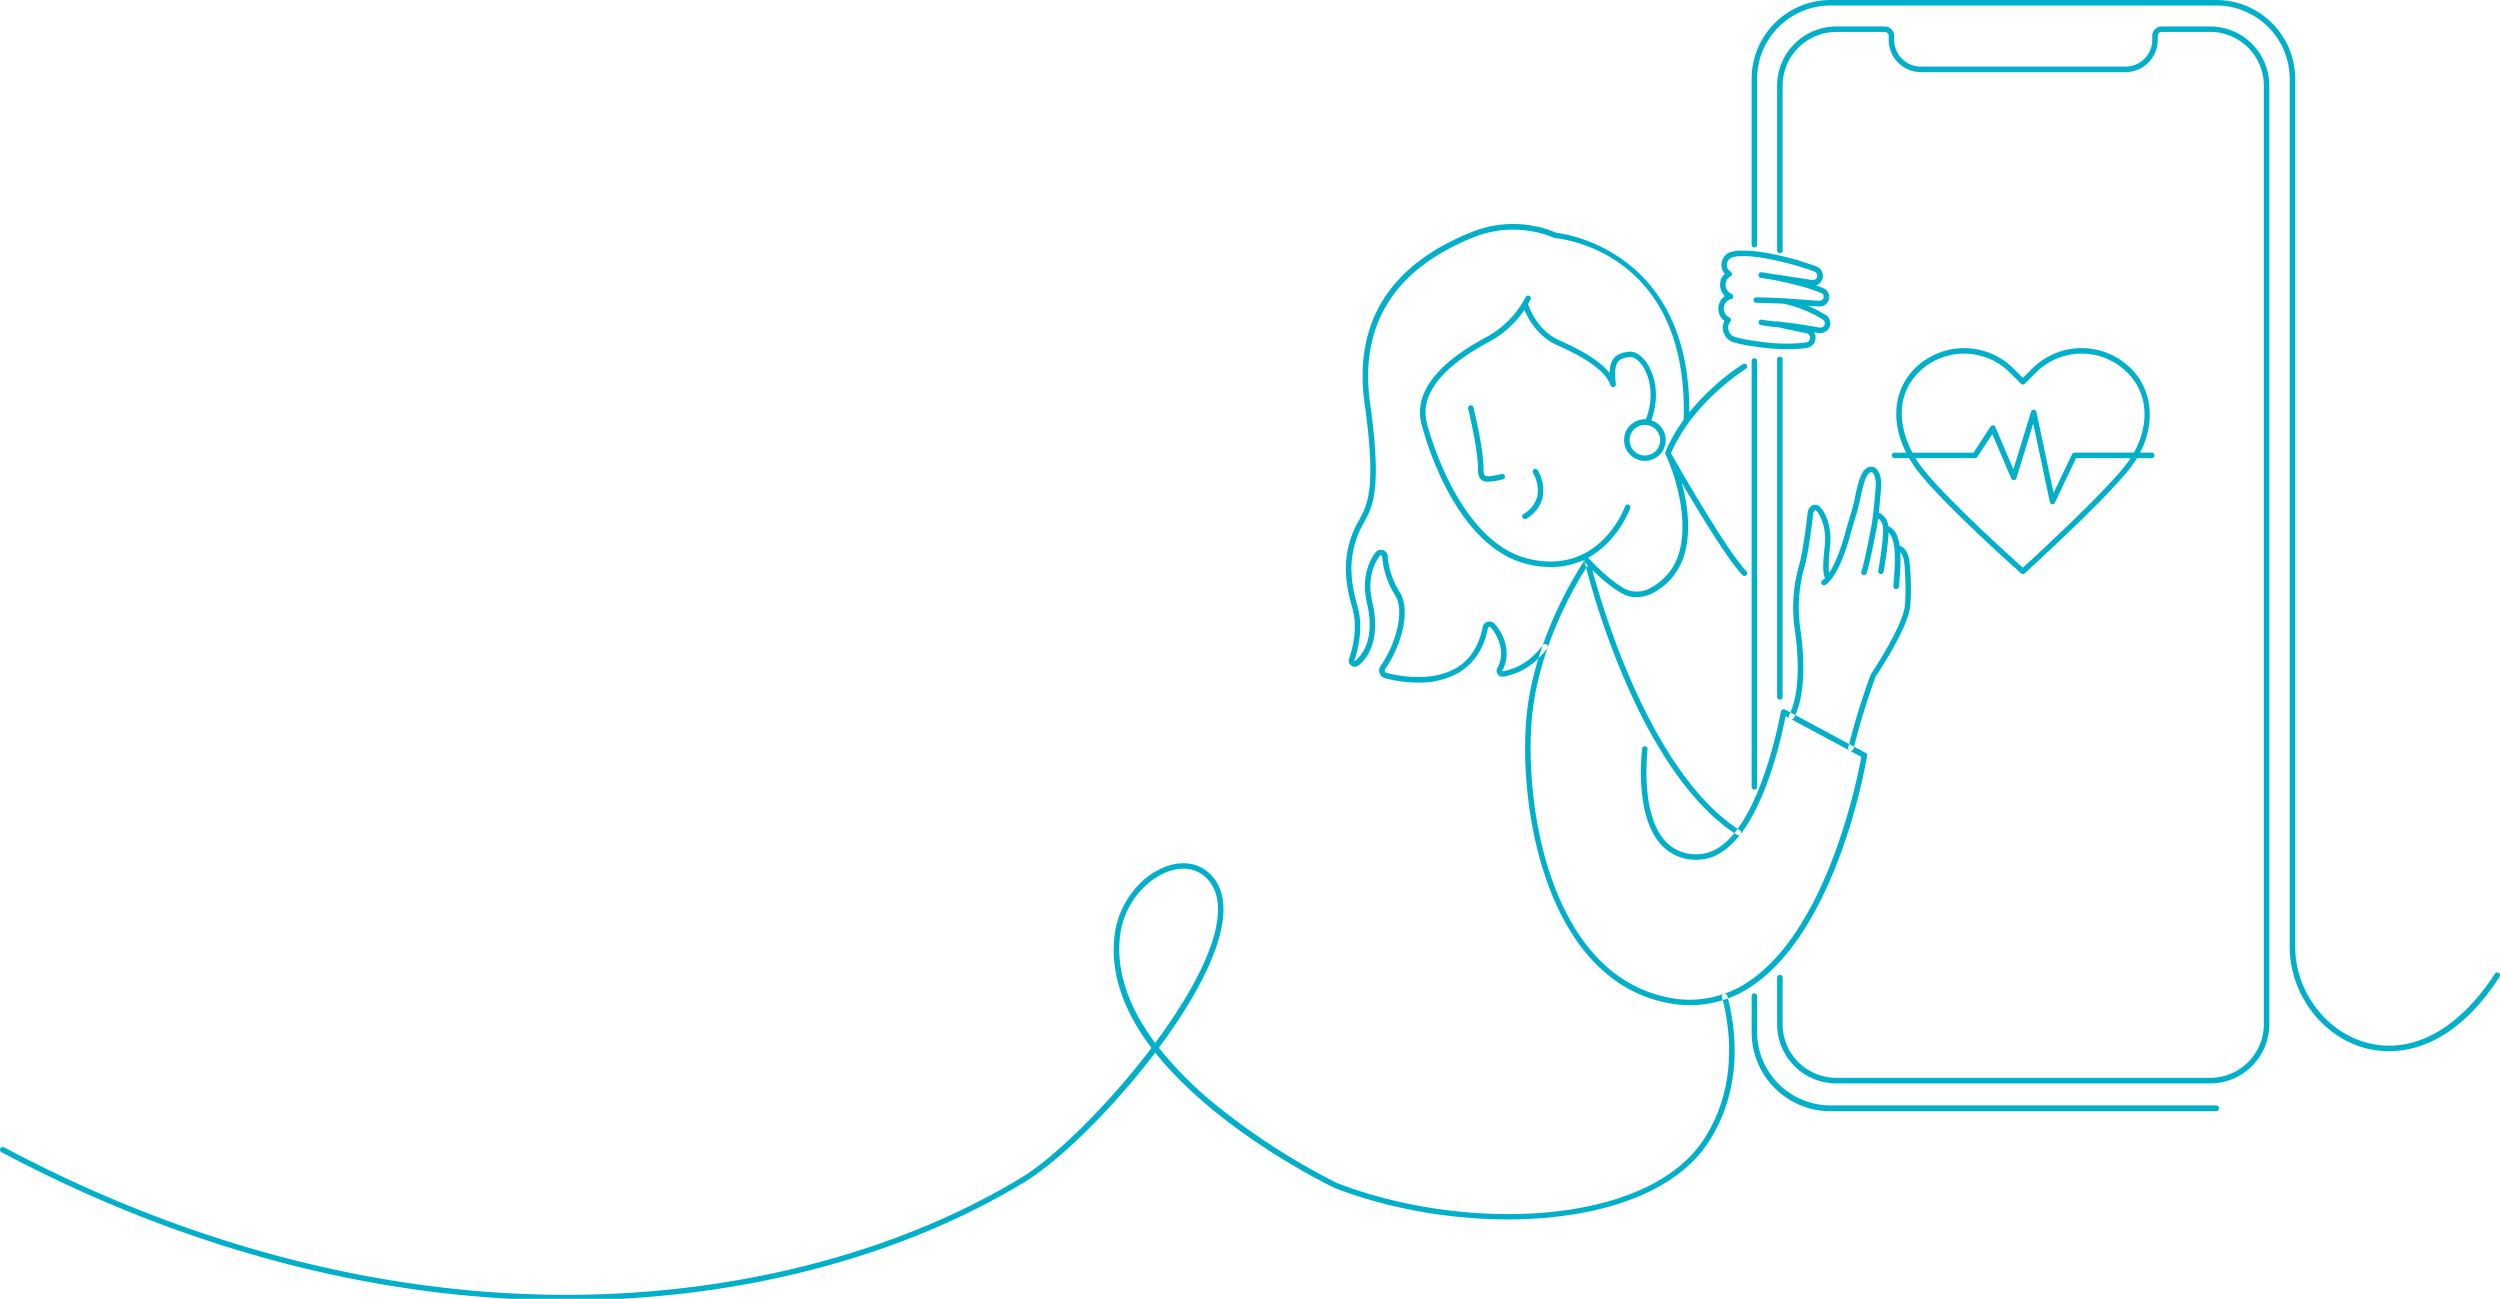 <svg xmlns="http://www.w3.org/2000/svg" viewBox="0 0 768 399" width="768" height="399"><path class="cls-1" d="M519.23,308.79a37.26,37.26,0,0,1-8.4-1c-34.28-7.87-43.95-55.22-42.09-85.12,1.69-27.05,18-50.44,18.16-50.67a.84.84,0,0,1,1.17-.21.86.86,0,0,1,.21,1.18c-.17.23-16.2,23.24-17.85,49.8-1.83,29.33,7.53,75.75,40.77,83.37a32.15,32.15,0,0,0,26.12-4.72c24.32-16.34,33.43-63.1,34.48-68.91L548.52,220c-1.34,7.11-9,43.15-26.33,44.06a14.28,14.28,0,0,1-11.81-4.48c-8.44-9.12-6-28.77-5.91-29.6a.84.84,0,1,1,1.67.22c0,.19-2.43,19.7,5.48,28.24a12.66,12.66,0,0,0,10.48,3.94c17.48-.92,24.9-43.38,25-43.81a.81.81,0,0,1,.46-.61.84.84,0,0,1,.77,0l24.83,13.34a.83.83,0,0,1,.43.88A184.75,184.75,0,0,1,566,260.73c-5,14.07-13.87,32.81-27.71,42.11A33.58,33.58,0,0,1,519.23,308.79ZM500.8,156.11a.84.84,0,0,0-1.59-.55c-.08.21-7.63,21.3-29.55,16.12-22.13-5.22-31.15-41.08-31.25-41.47-3.63-12.88,13.74-22.33,19.44-25.43A30.4,30.4,0,0,0,470.19,92a.84.84,0,1,0-1.53-.7,29.11,29.11,0,0,1-11.61,12c-6,3.26-24.25,13.19-20.27,27.34a98.48,98.48,0,0,0,7.42,19.19c6.79,13.1,15.46,21.22,25.07,23.49a30,30,0,0,0,7.12.87C494.31,174.19,500.73,156.32,500.8,156.11Zm-39.1-8.86a.85.85,0,0,0,.63-1,.84.84,0,0,0-1-.64c-2.26.52-4.52,1-5.16.47-.3-.24-.44-.91-.44-2.17,0-6.4-3-18.25-3.08-18.75a.84.84,0,1,0-1.63.41c0,.12,3,12.15,3,18.34,0,1.58.18,2.78,1.07,3.49a3.08,3.08,0,0,0,2,.58A23.09,23.09,0,0,0,461.7,147.25Zm7.21,12.07a10.4,10.4,0,0,0,5-6.51,12.09,12.09,0,0,0-1.52-8.36.84.84,0,0,0-1.43.9,10.56,10.56,0,0,1,1.31,7.1,8.85,8.85,0,0,1-4.26,5.44.84.84,0,0,0,.45,1.55A.92.92,0,0,0,468.91,159.32Zm-20.3,47c4.45-2.8,7.32-7.32,8.5-13.43a.44.44,0,0,1,.32-.33.45.45,0,0,1,.48.14c2.28,2.5,4.71,7.88,2.1,12.44a1.79,1.79,0,0,0,.13,2,1.76,1.76,0,0,0,1.81.72c5.32-1,9.71-3.86,13.41-8.73a.84.84,0,0,0-1.34-1c-3.48,4.58-7.42,7.16-12.39,8.1h0l-.15-.2h0c2.86-5,.8-11-2.32-14.4A2.15,2.15,0,0,0,457,191a2.11,2.11,0,0,0-1.52,1.64c-1.1,5.63-3.7,9.78-7.75,12.33-7.75,4.87-18.61,2.58-21.76,1.76a.8.8,0,0,1-.55-.49.82.82,0,0,1,.11-.76c4.38-6,8.34-17.65,4.36-23.76a23.68,23.68,0,0,1-3.6-10.93,2.08,2.08,0,0,0-3.73-1.08c-2.18,2.94-4.4,8-2.6,15.72,2.21,9.34-.46,15.25-3.86,17.68a.14.14,0,0,1-.06-.18c1-2.8,2.94-10,1-16.65-2.51-8.62-2.51-14.89,0-21.67a26.6,26.6,0,0,1,1.86-3.86c2.81-5.07,5.7-10.31,2-36.81-3.35-23.92,7.18-41,31.31-50.86a32.81,32.81,0,0,1,25.26,0,1,1,0,0,0,.3.08c1.68.14,41,4.11,39.45,55.78a.85.85,0,1,0,1.69.05c1.52-51.6-37.93-57.16-40.83-57.49a34,34,0,0,0-26.51,0c-24.93,10.15-35.81,27.87-32.34,52.66,3.63,25.93.87,30.93-1.8,35.75a29.06,29.06,0,0,0-2,4.1c-2.63,7.14-2.64,13.73,0,22.72,1.82,6.17-.06,13-1,15.63a1.85,1.85,0,0,0,.68,2.11,1.78,1.78,0,0,0,2.15,0c3.67-2.74,6.73-9.28,4.34-19.41-1.66-7,.34-11.68,2.29-14.31a.39.39,0,0,1,.44-.14.37.37,0,0,1,.27.33,25.47,25.47,0,0,0,3.87,11.73c3.52,5.39-.32,16.33-4.32,21.84a2.5,2.5,0,0,0-.32,2.33,2.45,2.45,0,0,0,1.72,1.54,41.4,41.4,0,0,0,10.1,1.31A24.32,24.32,0,0,0,448.61,206.36Zm99,7.81V110.33a.85.85,0,0,0-1.69,0V214.17a.85.85,0,0,0,1.69,0ZM697.13,314.68V26.28a18.19,18.19,0,0,0-18.2-18.15H664.07a2.9,2.9,0,0,0-2.9,2.89v1.24a8.23,8.23,0,0,1-8.24,8.21h-62.8a8.23,8.23,0,0,1-8.24-8.21V11A2.89,2.89,0,0,0,579,8.13H564.13a18.2,18.2,0,0,0-18.2,18.15V77a.85.85,0,0,0,1.69,0V26.28A16.5,16.5,0,0,1,564.13,9.82H579a1.23,1.23,0,0,1,1.21,1.2v1.24a9.92,9.92,0,0,0,9.92,9.9h62.8a9.92,9.92,0,0,0,9.93-9.9V11a1.22,1.22,0,0,1,1.21-1.2h14.86a16.51,16.51,0,0,1,16.52,16.46v288.4a16.51,16.51,0,0,1-16.52,16.46H564.13a16.5,16.5,0,0,1-16.51-16.46V300.42a.85.85,0,1,0-1.69,0v14.26a18.2,18.2,0,0,0,18.2,18.15h114.8A18.19,18.19,0,0,0,697.13,314.68Zm-157.35-73V110.89a.84.84,0,0,0-1.68,0V241.73a.84.84,0,1,0,1.68,0Zm141.88,98.75a.84.84,0,0,0-.84-.85H562.37a22.57,22.57,0,0,1-22.59-22.51V306a.84.84,0,1,0-1.68,0v11.17a24.25,24.25,0,0,0,24.27,24.2H680.82A.84.84,0,0,0,681.66,340.48Zm86.2-40.39a.84.84,0,0,0-.24-1.17.85.85,0,0,0-1.17.25c-11.36,17.52-26,25.17-40.07,21-12.34-3.65-21.29-16-21.29-29.29V24.2A24.26,24.26,0,0,0,680.82,0H562.37A24.25,24.25,0,0,0,538.1,24.2v51a.84.84,0,1,0,1.68,0v-51A22.57,22.57,0,0,1,562.37,1.69H680.82A22.57,22.57,0,0,1,703.4,24.2V290.88c0,14.05,9.47,27.05,22.5,30.91a28.56,28.56,0,0,0,8,1.13C742.74,322.92,755.68,318.88,767.86,300.09ZM506.93,130c3.2-7.6,1.63-15-1.35-18.95-1.57-2.09-3.47-3.18-5.23-3-4.06.48-5.78,2.23-5.88,6.55-3.37-4.26-9.86-7.56-15.5-10.09-7.33-3.27-9.67-11.43-9.7-11.51a.83.83,0,0,0-1-.59.84.84,0,0,0-.59,1c.1.36,2.57,9,10.63,12.6,6.17,2.76,14.57,7,16.43,12.33a.85.85,0,0,0,1,.54.84.84,0,0,0,.65-.92c-.74-6.52.46-7.84,4.2-8.28,1.13-.13,2.51.73,3.69,2.3,2.69,3.57,4.08,10.3,1.14,17.29a.85.85,0,0,0,.45,1.1.78.78,0,0,0,.33.07A.84.84,0,0,0,506.93,130Zm.6,52.28A19.33,19.33,0,0,0,517.24,171c3.81-11.59-1.37-26.54-3.89-31.81,6.77-15.81,22.85-25.8,23-25.9a.84.84,0,0,0-.88-1.44c-.69.42-17,10.51-23.85,27a.9.9,0,0,0,0,.7c2.21,4.43,7.68,19.62,4,30.89a17.66,17.66,0,0,1-8.83,10.28,8.41,8.41,0,0,1-6.58.61c-5.33-2.1-13.06-10.78-13.14-10.87a.84.84,0,0,0-1.19-.07.85.85,0,0,0-.07,1.19c.33.37,8.08,9.07,13.78,11.32a8.12,8.12,0,0,0,3,.54A11.66,11.66,0,0,0,507.53,182.32Zm4.17-47.07a6.39,6.39,0,1,0-6.39,6.37A6.39,6.39,0,0,0,511.7,135.25Zm-1.69,0a4.7,4.7,0,1,1-4.7-4.69A4.7,4.7,0,0,1,510,135.25Zm24.7,121a.84.84,0,0,0-.26-1.16c-30.77-19.73-45.89-82.14-46-82.77a.84.84,0,1,0-1.64.39,247,247,0,0,0,11.46,34.22c7,16.81,18.9,39.05,35.31,49.58a.84.84,0,0,0,.46.13A.83.83,0,0,0,534.71,256.24Zm1.8-79.52a.85.85,0,0,0,0-1.19c-6.68-7-23.22-36.36-23.39-36.65a.83.83,0,0,0-1.14-.32.84.84,0,0,0-.32,1.15c.68,1.21,16.8,29.81,23.63,37a.83.83,0,0,0,.61.26A.87.87,0,0,0,536.51,176.72ZM555,106.88a3.14,3.14,0,0,0,2.68-2.46,3.05,3.05,0,0,0-.42-2.37c.5.09,1,.19,1.53.26a3.14,3.14,0,0,0,3-1.37,2.91,2.91,0,0,0,.42-2.21,3.06,3.06,0,0,0-1.34-2l-.09,0-.06,0a25,25,0,0,0-3.32-1.88c-.27-.11-.53-.24-.79-.36l-.87-.41-.38-.15q1.71.12,3.48.21a2.84,2.84,0,0,0,2.87-1.8,2.87,2.87,0,0,0,0-2.23,2.92,2.92,0,0,0-1.61-1.59c-.71-.3-1.45-.58-2.23-.85a3.08,3.08,0,0,0,1.87-4.15A3,3,0,0,0,558,81.86c-2-.76-4-1.37-6-2-2.33-.65-4.27-1.13-6.12-1.53a63,63,0,0,0-6.4-1.1,30.42,30.42,0,0,0-3.42-.24h-.89l-.48,0-.49,0a14,14,0,0,0-2.2.34,4.19,4.19,0,0,0-3.07,5,3.9,3.9,0,0,0,.91,1.77,4.42,4.42,0,0,0-1.41,3,4.71,4.71,0,0,0,1.46,3.84,4.71,4.71,0,0,0-2,3.65,4.65,4.65,0,0,0,1.86,4,4.79,4.79,0,0,0-.34.81,4.73,4.73,0,0,0,3.31,5.81l.83.21.55.14a11.61,11.61,0,0,0,1.4.29c.86.2,1.82.37,2.75.49,2.09.33,3.84.55,5.52.69s3.69.25,5.58.25A44.79,44.79,0,0,0,555,106.88Zm-18.91-28.2a28.89,28.89,0,0,1,3.24.24A60.88,60.88,0,0,1,545.51,80c1.82.39,3.73.87,6,1.5,2.08.62,4,1.2,5.89,1.94a1.41,1.41,0,0,1,.77.73,1.3,1.3,0,0,1,0,1,1.33,1.33,0,0,1-1.46.86l-6.52-1c-1.83-.29-3.63-.58-5.51-.81l-.31,0a.83.83,0,0,0-.83.75.85.85,0,0,0,.66.92l1.17.22,1.13.22c2.23.44,4.43,1,6.53,1.54A54.41,54.41,0,0,1,559.44,90a1.26,1.26,0,0,1,.7.68,1.24,1.24,0,0,1-1.26,1.7c-2.13-.11-4.22-.27-6.3-.42l-4.06-.3a.83.83,0,0,0-.89.7.86.86,0,0,0,.62,1l1.9.49a7.92,7.92,0,0,1,1,.29l.63.2.58.2a10.78,10.78,0,0,1,1.07.39l1.67.67.79.37.83.38a24.84,24.84,0,0,1,3.16,1.79l.11.06a1.37,1.37,0,0,1,.58.87,1.24,1.24,0,0,1-.16.93,1.44,1.44,0,0,1-1.4.64c-.56-.08-1.09-.18-1.63-.28s-1.1-.2-1.67-.28l-.8-.14-.84-.14-1.76-.26c-1.06-.15-2.12-.31-3.2-.42l-1.61-.2c-.51-.08-1-.13-1.48-.17a.84.84,0,0,0-.27,1.66c1.29.31,2.57.58,4,.89l2.54.52,2.62.52a1.38,1.38,0,0,1,.91.61,1.5,1.5,0,0,1,.2,1.12,1.47,1.47,0,0,1-1.26,1.14,50.1,50.1,0,0,1-10.87.11c-1.63-.14-3.35-.35-5.42-.67-.9-.13-1.8-.29-2.67-.48-.45-.08-.87-.15-1.3-.27l-.53-.14c-.28-.07-.56-.15-.85-.21A3,3,0,0,1,531,99.86a4.34,4.34,0,0,1,.57-1.11.83.83,0,0,0-.33-1.24,3,3,0,0,1-1.68-2.85,3,3,0,0,1,2.25-2.78.85.85,0,0,0,.64-.75.86.86,0,0,0-.51-.85,3,3,0,0,1-1.82-3.06,2.8,2.8,0,0,1,1.49-2.31.87.87,0,0,0,.44-.71.85.85,0,0,0-.39-.74A2.41,2.41,0,0,1,530.56,82a2.47,2.47,0,0,1,1.81-3,13.43,13.43,0,0,1,1.87-.3l.55,0,.37,0ZM549.3,92.56a.83.83,0,0,0-.78-.9c-2.8-.2-8.71-.32-9-.32h0a.84.84,0,0,0,0,1.68c.06,0,6.11.13,8.87.32h.06A.84.84,0,0,0,549.3,92.56Zm-3.79-7.31a.85.85,0,0,0-.66-1c-2.06-.4-3.61-.6-3.67-.61a.86.86,0,0,0-.95.73.85.85,0,0,0,.73,1s1.57.2,3.56.59h.17A.83.83,0,0,0,545.51,85.25Zm1.22,14.51a.85.85,0,0,0-.75-.93c-3-.31-4.74-.62-4.76-.63a.84.84,0,1,0-.3,1.66c.07,0,1.79.33,4.88.65h.09A.85.85,0,0,0,546.73,99.76Zm4.41,120.72c4-7.84,2.91-20.6,1.89-27.51a45.92,45.92,0,0,1,1.47-19.4c1.25-4.58,2.46-15.34,2.51-15.75,0,0,.26-1.19.69-1.07.75.23,3.58,4.46,2.86,10.93-.78,7-.45,8.56.05,9.89a.86.86,0,0,0,1.09.49.85.85,0,0,0,.49-1.09c-.39-1-.69-2.51,0-9.1.79-7.12-2.33-12.55-4.29-12.78-1.47-.22-2.38,1.11-2.61,2.5,0,.11-1.25,11.08-2.47,15.53a47.56,47.56,0,0,0-1.5,20.1c1,6.71,2.08,19.07-1.73,26.49a.84.84,0,0,0,.37,1.13.75.75,0,0,0,.38.1A.84.84,0,0,0,551.14,220.48Zm9.53-40.76c.41-.19,4.16-2.23,7.81-15.61.7-2.54,1.19-4.14,1.57-5.4a48.59,48.59,0,0,0,1.3-4.9c.68-3.26,1.6-7.73,3-8.56.5-.31.71-.18.81-.12.71.45,1.31,2.52,1,5.09,0,.51-.11,1.19-.18,2-.19,2.3-.47,5.46-.94,8.5-.27,1.72-2.24,11.93-3.22,14.85a.84.84,0,1,0,1.6.54c1.05-3.15,3.05-13.6,3.29-15.13.48-3.1.75-6.29.95-8.62.07-.79.13-1.45.18-1.95.28-2.59-.17-5.67-1.82-6.7a2.32,2.32,0,0,0-2.59.12c-1.83,1.12-2.66,4.55-3.72,9.64a46.21,46.21,0,0,1-1.26,4.76c-.39,1.27-.88,2.88-1.58,5.45-3.4,12.44-6.81,14.47-6.91,14.53a.84.84,0,0,0-.4,1.1.85.85,0,0,0,.77.5A.93.93,0,0,0,560.67,179.72Zm18-4.07c.07-.4,1.7-9.91,1.49-13.45-.23-4.09-3.27-4.76-3.4-4.79a.84.84,0,0,0-.35,1.65c.08,0,1.91.48,2.07,3.24.19,3.34-1.46,13-1.48,13.06a.86.86,0,0,0,.69,1h.15A.85.85,0,0,0,578.63,175.65Zm4.71,4.6.11-1.47c.47-6.17,1-13.85-2.32-16.48a6.54,6.54,0,0,0-1.5-.84A.84.84,0,0,0,579,163a4.91,4.91,0,0,1,1.08.6c2.66,2.08,2.07,9.87,1.68,15l-.11,1.49a.84.84,0,0,0,.78.9h.06A.84.84,0,0,0,583.34,180.25Zm-14,49.83A229.72,229.72,0,0,1,576.13,208h0c6.47-9.93,10.06-17.18,10.66-21.54.46-3.3.25-13.08-.47-15.42-.82-2.73-2.23-3.2-2.5-3.26a.86.86,0,0,0-1,.61.83.83,0,0,0,.6,1s.78.31,1.33,2.13.86,11.42.41,14.7c-.39,2.83-2.51,8.74-10.48,21a218.83,218.83,0,0,0-6.9,22.42.83.83,0,0,0,.6,1l.21,0A.84.84,0,0,0,569.37,230.08Zm-389,169.29c50-1,97.73-13.93,134.51-36.34,10.4-6.33,26.83-22.29,40-39.66,19.06,24,53,40.56,55.09,41.57,40,15.48,97,13.47,114.93-14.15,10.89-16.82,8.27-35.3,5.73-44.82a.84.84,0,0,0-1.63.43c2.47,9.25,5,27.2-5.51,43.47-17.5,26.95-73.55,28.74-112.85,13.52a208,208,0,0,1-35.57-22.7A116.85,116.85,0,0,1,356,321.87c10.46-14.05,18.66-28.86,19.73-40.14.56-5.88-.89-10.44-4.31-13.55s-8.2-3.83-13.18-2c-8,2.88-14.46,11.3-15.75,20.49-1.79,12.7,3.23,24.68,11.24,35.26-13.16,17.39-29.65,33.54-39.75,39.69-36.53,22.26-84,35.07-133.67,36.09C121,398.92,59.08,383.26,1.24,352.45a.84.84,0,0,0-.79,1.49c56,29.82,115.8,45.5,173.42,45.49C176,399.43,178.2,399.41,180.35,399.37ZM370.29,269.43c3,2.73,4.28,6.81,3.77,12.14-1,10.73-9,25.08-19.19,38.82C344.55,306.54,343,295,344.17,286.87c1.41-10,8.59-16.95,14.66-19.14a14,14,0,0,1,4.69-.87A9.86,9.86,0,0,1,370.29,269.43ZM622,176.13c1-.95,25.63-23.35,32.71-32.76,7.62-10.11,7.59-22.52-.08-30.17h0a21.47,21.47,0,0,0-30.3,0l-2.9,2.89-2.89-2.89a21.49,21.49,0,0,0-30.31,0c-7.56,7.56-7.6,19.39-.09,30.15,6.75,9.68,31.68,31.85,32.74,32.79a.81.81,0,0,0,.55.21A.82.82,0,0,0,622,176.13Zm-4.65-61.74,3.49,3.49a.84.84,0,0,0,1.19,0l3.49-3.49a19.8,19.8,0,0,1,27.92,0h0c8.28,8.26,5.93,20-.07,28-6.41,8.5-28.16,28.55-31.94,32-3.82-3.42-25.82-23.26-31.91-32-5.33-7.63-8.55-19.54-.1-28a19.81,19.81,0,0,1,27.93,0Zm13.92,40,6.52-13.66h23.32a.85.85,0,0,0,0-1.69H637.3a.85.85,0,0,0-.76.48l-5.68,11.9-5.28-24.89a.83.83,0,0,0-.79-.66.77.77,0,0,0-.84.59l-5.44,17.72-5.53-13a.84.84,0,0,0-1.48-.13l-5.23,8H581.92a.85.85,0,0,0,0,1.69h24.81a.85.85,0,0,0,.7-.38l4.61-7L617.86,147a.81.81,0,0,0,.82.51.84.84,0,0,0,.76-.59l5.17-16.81,5.11,24.13a.85.85,0,0,0,.73.66h.1A.86.86,0,0,0,631.31,154.41Z" fill="#00B0CA"/></svg>